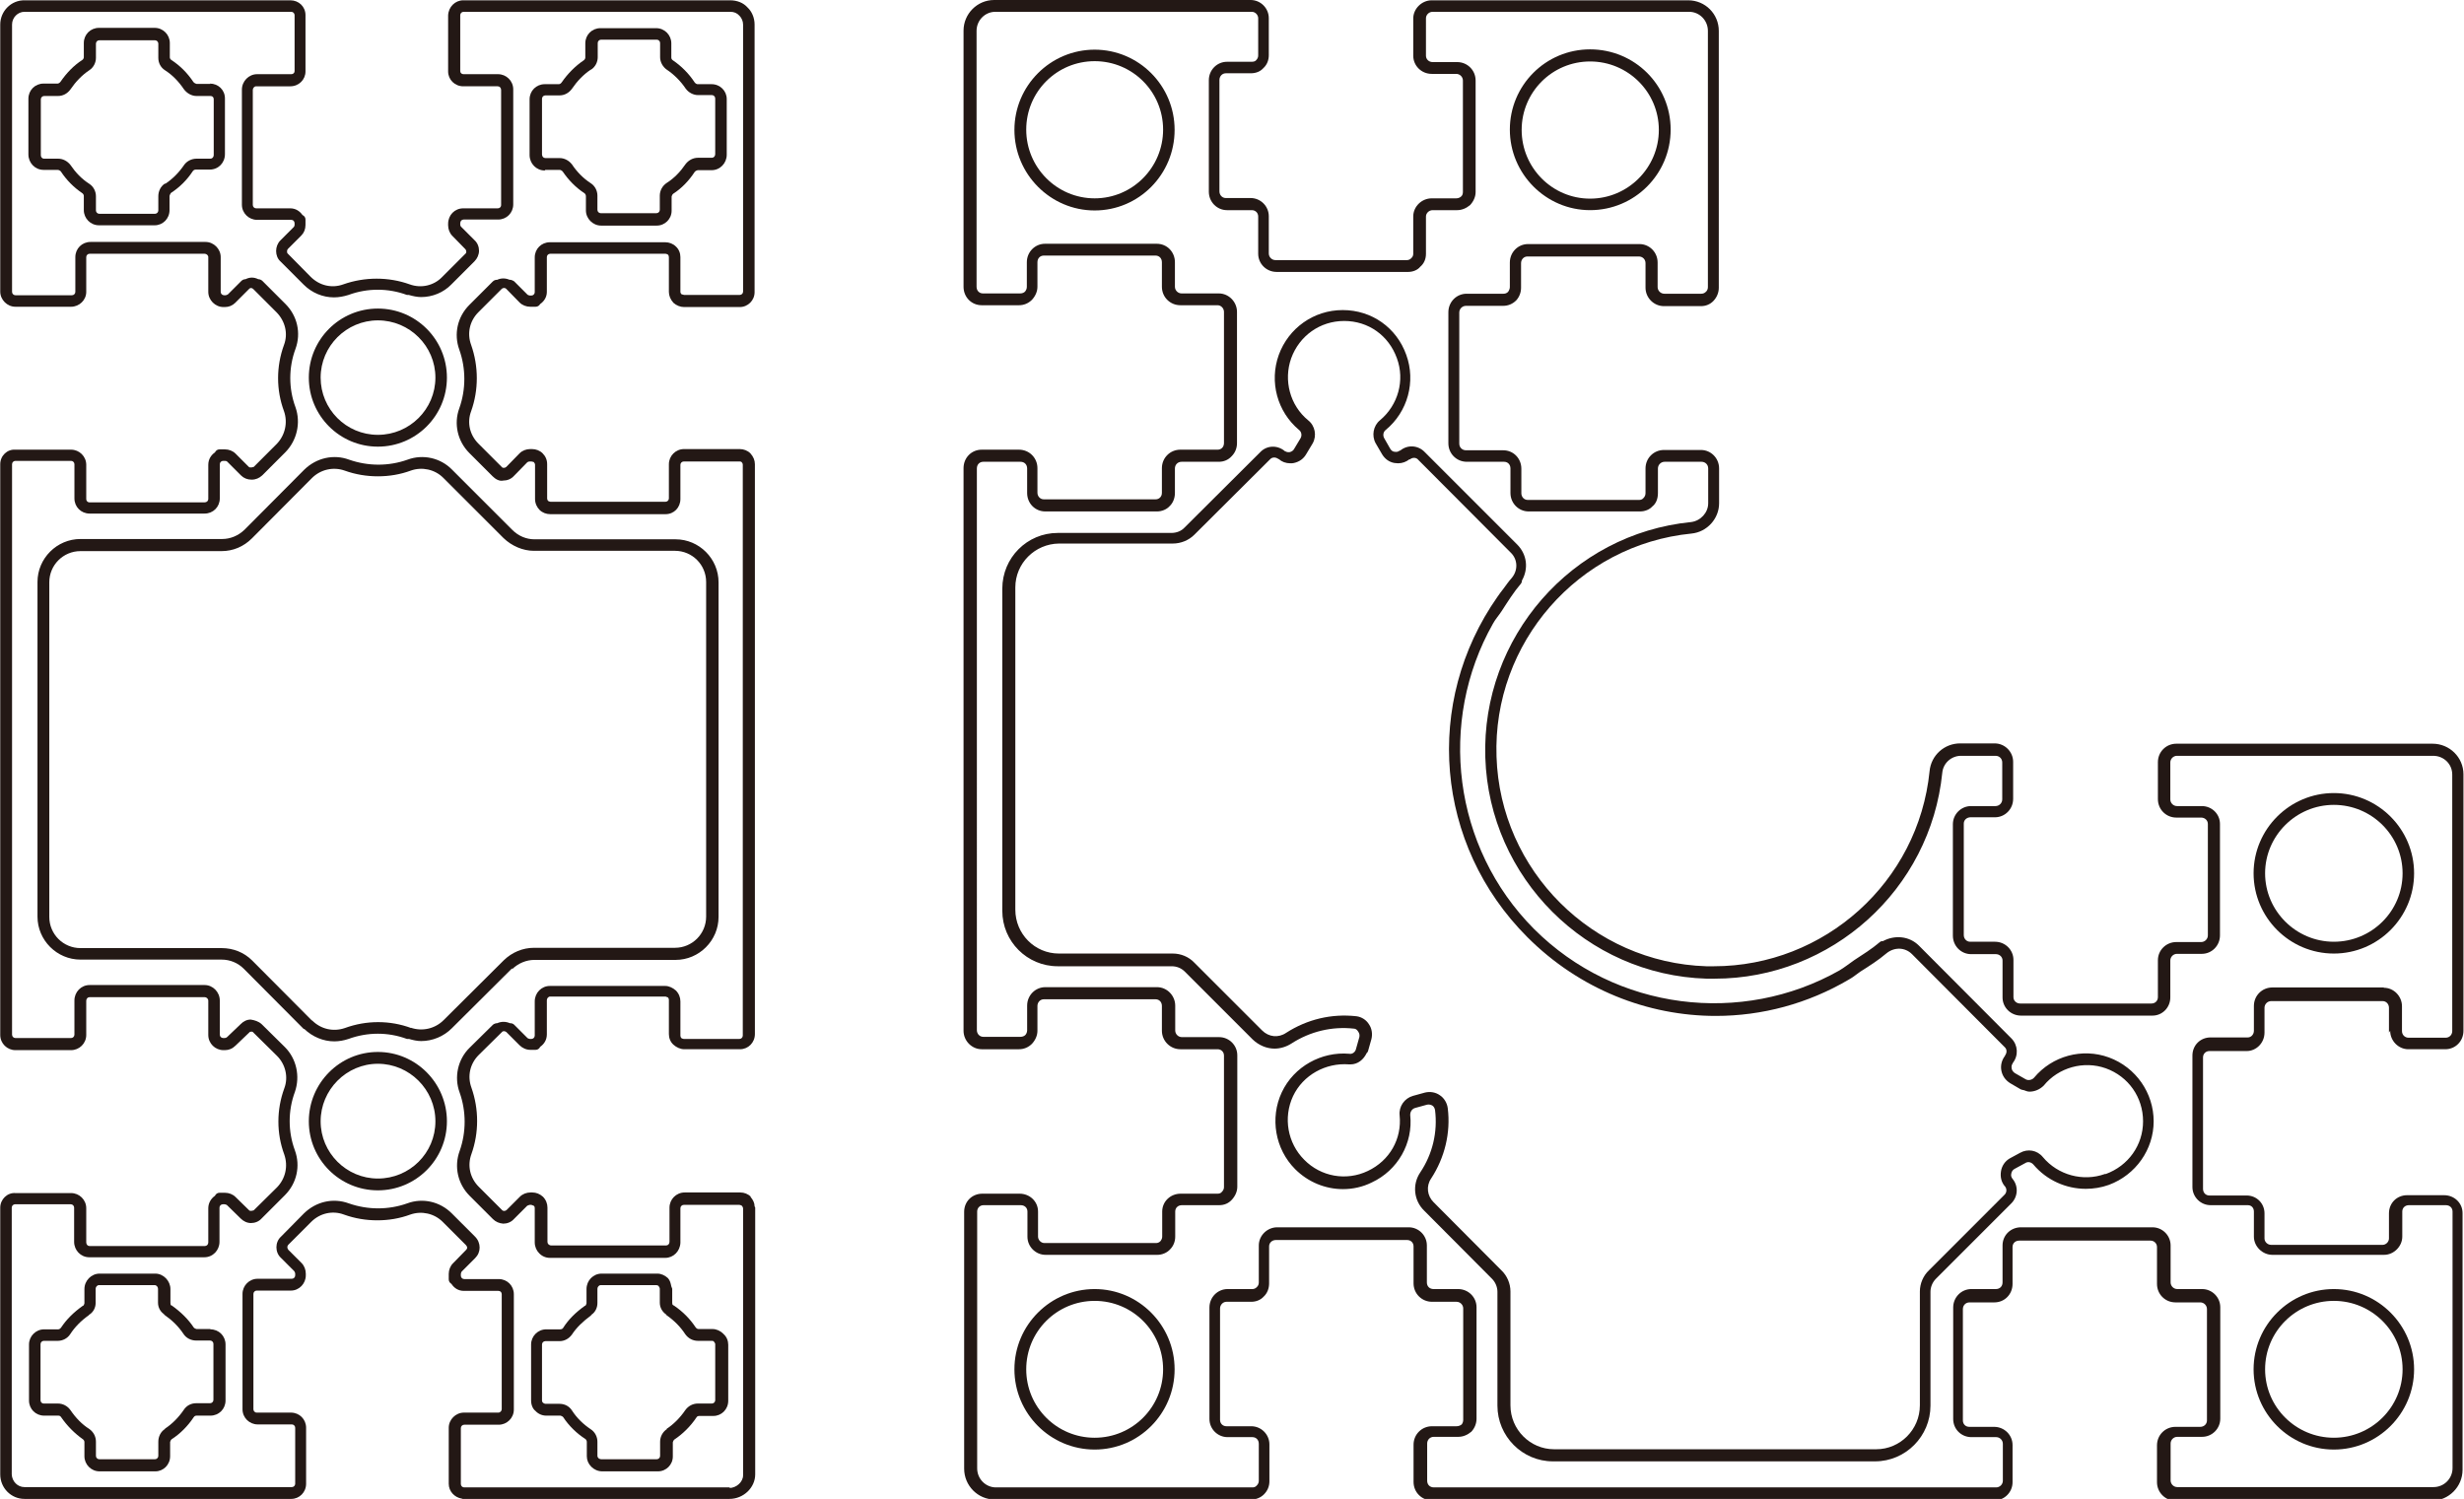 <?xml version="1.0" encoding="UTF-8"?>
<svg id="_レイヤー_2" data-name="レイヤー 2" xmlns="http://www.w3.org/2000/svg" width="28.7mm" height="17.46mm" viewBox="0 0 81.35 49.5">
  <g id="_レイヤー_1-2" data-name="レイヤー 1">
    <g>
      <path d="m12.47,14.75c1.26,0,2.28-1.02,2.28-2.28s-1.02-2.28-2.28-2.28-2.28,1.02-2.28,2.28,1.02,2.28,2.28,2.28Zm0-4.17c1.05,0,1.9.85,1.9,1.89s-.85,1.89-1.9,1.89-1.89-.85-1.89-1.89.85-1.89,1.89-1.89Z" fill="#231815"/>
      <path d="m6.94,2.77s0,0,0,0,0,0,0,0h-.46s-.07-.02-.1-.06c-.2-.3-.44-.54-.73-.73,0,0,0,0,0,0-.03-.02-.05-.05-.05-.09,0,0,0,0,0,0v-.47s0,0,0,0c0-.27-.22-.5-.5-.5h-1.84c-.28,0-.5.22-.5.5v.47s0,0,0,0,0,0,0,0c0,.03-.02.07-.05.09,0,0,0,0,0,0-.28.18-.52.43-.72.72,0,0,0,0,0,0-.03.04-.07.06-.1.06,0,0,0,0,0,0h-.46s0,0,0,0,0,0,0,0c-.28,0-.5.22-.5.5v1.84c0,.28.22.51.5.51h.46s0,0,0,0,0,0,0,0c.04,0,.08.02.11.05,0,0,0,0,0,0,.19.29.43.53.71.72,0,0,0,0,0,0,.03.02.05.06.05.09,0,0,0,0,0,0s0,0,0,0v.47s0,0,0,0,0,0,0,0c0,.27.22.5.5.5h1.84s0,0,0,0c.27,0,.49-.22.49-.5,0,0,0,0,0,0s0,0,0,0v-.47s.02-.07.05-.1c0,0,0,0,0,0,.29-.19.53-.43.72-.72,0,0,0,0,0,0,.02-.03.06-.05.1-.05,0,0,0,0,0,0h.46s0,0,0,0,0,0,0,0c.28,0,.5-.22.5-.51v-1.84s0,0,0,0c0-.28-.22-.49-.5-.49Zm-1.5,3.29s0,0,0,0c0,0,0,0,0,0-.14.09-.22.25-.22.42v.47s0,0,0,0,0,0,0,0c0,.06-.05.11-.11.11,0,0,0,0,0,0h-1.84c-.06,0-.11-.05-.11-.11,0,0,0,0,0,0s0,0,0,0v-.47s0,0,0,0,0,0,0,0c0-.16-.08-.32-.22-.41,0,0,0,0,0,0,0,0,0,0,0,0-.25-.16-.45-.37-.62-.62,0,0,0,0,0,0,0,0,0,0,0,0-.1-.13-.25-.21-.41-.21,0,0,0,0,0,0s0,0,0,0h-.46c-.07,0-.11-.05-.11-.12v-1.84c0-.06.05-.11.11-.11,0,0,0,0,0,0s0,0,0,0h.46s0,0,0,0c.16,0,.31-.08.41-.22,0,0,0,0,0,0,0,0,0,0,0,0,.17-.25.38-.47.62-.63,0,0,0,0,0,0,0,0,0,0,0,0,.14-.09.22-.25.22-.41,0,0,0,0,0,0s0,0,0,0v-.47c0-.06.05-.11.11-.11h1.84c.06,0,.11.05.11.11,0,0,0,0,0,0v.47s0,0,0,0c0,.17.08.32.22.41,0,0,0,0,0,0,.25.16.45.37.62.62,0,0,0,0,0,0,0,0,0,0,0,0,.1.14.26.23.42.23h.46s0,0,0,0,0,0,0,0c.07,0,.11.04.11.11,0,0,0,0,0,0v1.84c0,.07-.05.12-.11.12,0,0,0,0,0,0s0,0,0,0h-.46s0,0,0,0c-.16,0-.32.08-.41.21,0,0,0,0,0,0,0,0,0,0,0,0-.17.25-.38.46-.62.62Z" fill="#231815"/>
      <path d="m18,5.61h.47c.05,0,.09.04.1.05,0,0,0,0,0,0,.19.28.43.53.72.72,0,0,0,0,0,0,.03.02.05.06.05.1,0,0,0,0,0,0v.47s0,0,0,0,0,0,0,0c0,.27.23.5.5.5h1.84s0,0,0,0c.27,0,.49-.22.49-.49,0,0,0,0,0,0s0,0,0,0v-.47s.02-.07.05-.09c0,0,0,0,0,0,.28-.18.52-.43.71-.72,0,0,0,0,0,0,.03-.04.07-.05.1-.06,0,0,0,0,0,0h.46s0,0,0,0,0,0,0,0c.28,0,.5-.23.5-.51v-1.84s0,0,0,0c0-.27-.22-.49-.5-.49h-.46s0,0,0,0,0,0,0,0c-.03,0-.07-.02-.1-.06,0,0,0,0,0,0-.19-.29-.44-.54-.72-.73,0,0,0,0,0,0s0,0,0,0c-.03-.02-.05-.05-.05-.09,0,0,0,0,0,0v-.47s0,0,0,0c0-.27-.22-.5-.5-.5h-1.84s0,0,0,0,0,0,0,0c-.28,0-.5.22-.5.5v.47s0,0,0,0,0,0,0,0c0,.03-.02.07-.05.09,0,0,0,0,0,0-.28.19-.53.44-.73.73,0,0,0,0,0,0-.03.04-.06.06-.1.06,0,0,0,0,0,0h-.46s0,0,0,0,0,0,0,0c-.28,0-.5.22-.5.5v1.84c0,.28.22.51.5.51Zm1.51-3.31s0,0,0,0c0,0,0,0,0,0,.14-.09.22-.25.22-.41,0,0,0,0,0,0s0,0,0,0v-.47c0-.06.05-.11.11-.11,0,0,0,0,0,0s0,0,0,0h1.84c.06,0,.11.05.11.11,0,0,0,0,0,0v.47s0,0,0,0c0,.16.09.32.22.41,0,0,0,0,0,0,.24.16.46.38.62.62,0,0,0,0,0,0,0,0,0,0,0,0,.1.14.26.22.41.22,0,0,0,0,0,0s0,0,0,0h.46c.06,0,.11.05.11.11,0,0,0,0,0,0v1.84c0,.07-.05.12-.11.12,0,0,0,0,0,0s0,0,0,0h-.46s0,0,0,0c-.16,0-.31.08-.41.21,0,0,0,0,0,0,0,0,0,0,0,0-.17.25-.37.46-.62.62,0,0,0,0,0,0,0,0,0,0,0,0-.14.09-.23.25-.23.42v.47s0,0,0,0,0,0,0,0c0,.06-.05.11-.11.11,0,0,0,0,0,0h-1.84c-.06,0-.11-.05-.11-.11,0,0,0,0,0,0s0,0,0,0v-.47s0,0,0,0c0-.16-.08-.32-.22-.41,0,0,0,0,0,0,0,0,0,0,0,0-.25-.16-.46-.38-.62-.62,0,0,0,0,0,0,0,0,0,0,0,0-.1-.13-.25-.21-.41-.21h-.47c-.06,0-.11-.05-.11-.12v-1.84c0-.06.05-.11.11-.11,0,0,0,0,0,0s0,0,0,0h.47s0,0,0,0c.16,0,.31-.08.41-.22,0,0,0,0,0,0,0,0,0,0,0,0,.17-.25.38-.47.62-.63Z" fill="#231815"/>
      <path d="m12.47,34.74c-1.26,0-2.28,1.03-2.28,2.29s1.02,2.28,2.28,2.28,2.28-1.02,2.28-2.28-1.02-2.29-2.28-2.29Zm0,4.18c-1.04,0-1.89-.85-1.89-1.89s.85-1.9,1.89-1.9,1.9.85,1.9,1.9-.85,1.89-1.9,1.89Z" fill="#231815"/>
      <path d="m6.94,43.89s0,0,0,0,0,0,0,0h-.46s-.07-.02-.09-.05c0,0,0,0,0,0-.18-.27-.42-.51-.73-.73,0,0,0,0-.01,0,0,0,0,0,0,0-.02,0-.03-.04-.03-.08,0,0,0,0,0,0v-.46s0,0,0,0c0-.27-.23-.51-.5-.51h-1.84c-.27,0-.5.23-.5.51v.47s-.02.07-.03.07c0,0,0,0-.01.01,0,0,0,0-.01,0-.31.22-.54.45-.72.72,0,0,0,0,0,0-.03.04-.06.06-.1.06,0,0,0,0,0,0h-.46s0,0,0,0,0,0,0,0c-.28,0-.5.23-.5.5v1.85c0,.28.22.5.5.5h.46s0,0,0,0,0,0,0,0c.03,0,.07,0,.1.05,0,0,0,0,0,0,.2.29.45.54.72.73,0,0,0,0,0,0,.03.02.05.06.05.09v.47c0,.27.22.5.5.5h1.84s0,0,0,0c.27,0,.49-.22.49-.5v-.47s.02-.07.05-.09h0c.28-.18.53-.43.73-.73,0,0,0,0,0,0,0,0,0,0,0,0,.02-.03.05-.05.09-.05,0,0,0,0,0,0s0,0,0,0h.46s0,0,0,0c.28,0,.5-.22.5-.5v-1.85s0,0,0,0c0-.28-.22-.5-.5-.5Zm-1.5,3.3s0,0,0,0,0,0,0,0c-.14.09-.22.25-.22.42v.47c0,.06-.05.11-.11.11,0,0,0,0,0,0h-1.84c-.06,0-.11-.05-.11-.11v-.47c0-.17-.08-.32-.22-.42,0,0,0,0,0,0,0,0,0,0,0,0-.24-.15-.45-.37-.62-.62,0,0,0,0,0,0,0,0,0,0,0,0-.1-.14-.25-.22-.42-.22,0,0,0,0,0,0s0,0,0,0h-.46c-.07,0-.11-.05-.11-.11v-1.85c0-.06.05-.11.11-.11,0,0,0,0,0,0s0,0,0,0h.46s0,0,0,0c.16,0,.32-.08.41-.22,0,0,0,0,0,0,0,0,0,0,0,0,.15-.23.35-.44.62-.63,0,0,0-.02.02-.02.12-.08.2-.22.2-.38v-.47c0-.06.05-.12.11-.12h1.84c.06,0,.11.06.11.12,0,0,0,0,0,0v.46s0,0,0,0c0,.16.08.3.2.38,0,0,0,.02.01.02.27.19.47.39.63.63,0,0,0,0,0,0,0,0,0,0,0,0,.09.14.25.22.42.22h.46s0,0,0,0,0,0,0,0c.06,0,.11.05.11.11,0,0,0,0,0,0v1.85c0,.06-.05.11-.11.11,0,0,0,0,0,0h-.46s0,0,0,0,0,0,0,0c-.17,0-.32.08-.41.22,0,0,0,0,0,0-.17.25-.39.47-.62.62Z" fill="#231815"/>
      <path d="m24.79,39.52c-.1-.09-.22-.14-.35-.14h-1.84c-.28,0-.5.23-.5.5v1.13c0,.07-.05.12-.11.12h-3.81s-.05-.01-.08-.04c-.02-.02-.03-.05-.03-.08v-1.13s0,0,0,0c0-.13-.05-.26-.15-.36-.1-.09-.22-.14-.35-.14h-.06c-.13,0-.26.05-.35.14,0,0,0,0,0,0,0,0,0,0,0,0l-.44.44s0,0,0,0c-.02.02-.05.03-.08.03h0s-.05,0-.07-.03c0,0,0,0,0,0,0,0,0,0,0,0l-.77-.77c-.29-.29-.38-.7-.24-1.08,0,0,0,0,0,0,0,0,0,0,0,0,.25-.7.25-1.48,0-2.19,0,0,0,0,0,0,0,0,0,0,0,0-.14-.38-.05-.79.24-1.08l.77-.76s0,0,0,0,0,0,0,0c.03-.04.1-.03.14,0h0l.44.44s0,0,0,0c.09.09.22.15.35.15h.18c.07,0,.12-.04.15-.1.13-.09.22-.23.22-.41v-1.13c0-.06.05-.12.11-.12,0,0,0,0,0,0s0,0,0,0h3.81s.06.02.08.03c.02.02.03.05.03.08,0,0,0,0,0,0v1.13c0,.13.05.26.15.35.1.09.23.15.36.15h1.84s0,0,0,0c.27,0,.49-.22.49-.5V15.33s0,0,0,0c0-.13-.05-.25-.15-.36-.09-.09-.22-.14-.35-.14h-1.84c-.28,0-.5.23-.5.5v1.13c0,.06-.05.11-.11.11,0,0,0,0,0,0h-3.8s-.06-.01-.08-.03c-.02-.02-.03-.05-.03-.08v-1.13s0,0,0,0c0-.14-.05-.26-.15-.36-.09-.09-.22-.14-.35-.14h-.06c-.13,0-.26.05-.35.14,0,0,0,0,0,0h0s-.44.45-.44.45c-.02.02-.05.03-.08.03-.02,0-.05,0-.07-.03,0,0,0,0,0,0s0,0,0,0l-.77-.77s0,0,0,0c-.29-.29-.38-.7-.24-1.07,0,0,0,0,0,0,0,0,0,0,0,0,.25-.7.25-1.48,0-2.19,0,0,0,0,0,0,0,0,0,0,0,0-.14-.38-.05-.79.24-1.08,0,0,0,0,0,0l.77-.77s0,0,0,0c0,0,0,0,0,0,.03-.03.1-.05.15,0,0,0,0,0,0,0l.44.45s0,0,0,0c0,0,0,0,0,0,.09.09.22.14.35.14h.18c.07,0,.12-.04.15-.09.13-.09.22-.23.22-.4v-1.15c0-.06.05-.11.11-.11,0,0,0,0,0,0s0,0,0,0h3.81s.06.01.08.03c.02.02.03.06.03.08,0,0,0,0,0,0v1.15c0,.12.05.25.15.36.1.09.23.14.35.14h1.84s0,0,0,0c.27,0,.49-.22.49-.49V.81s0,0,0,0c0-.22-.09-.43-.23-.56-.14-.16-.35-.24-.58-.24h-8.81c-.27,0-.49.22-.5.5,0,0,0,0,0,0v1.85c0,.27.22.49.5.49h1.14c.06,0,.11.05.11.12,0,0,0,0,0,0v3.8c0,.07-.05.11-.11.11,0,0,0,0,0,0h-1.14s0,0,0,0,0,0,0,0c-.28,0-.5.22-.5.51v.05c0,.13.05.26.14.35,0,0,0,0,0,0h0s0,0,0,0c0,0,0,0,0,0l.43.44s0,0,0,0,0,0,0,0c.02.02.03.05.03.08,0,.02,0,.05-.03.07,0,0,0,0,0,0s0,0,0,0l-.77.77s0,0,0,0c0,0,0,0,0,0-.27.28-.69.38-1.07.24,0,0,0,0,0,0-.7-.25-1.48-.25-2.19,0,0,0,0,0,0,0-.38.14-.79.04-1.08-.25,0,0,0,0,0,0l-.76-.77s0,0,0,0c0,0,0,0,0,0-.01,0-.02-.04-.02-.07,0-.03.01-.06.03-.08,0,0,0,0,0,0h0s.44-.44.44-.44c0,0,0,0,0,0,.09-.09.14-.21.14-.35v-.18c0-.07-.04-.12-.1-.15-.09-.13-.23-.22-.4-.22,0,0,0,0,0,0s0,0,0,0h-1.13c-.06,0-.11-.05-.11-.11v-3.8c0-.06.05-.12.11-.12,0,0,0,0,0,0s0,0,0,0h1.13s0,0,0,0c.28,0,.5-.22.5-.49V.5s0,0,0,0c0-.28-.22-.49-.5-.49H.81s0,0,0,0C.36,0,0,.37,0,.81v8.82c0,.27.23.5.5.5h1.84s0,0,0,0c.27,0,.5-.22.5-.49v-1.15c0-.06.05-.11.11-.11h3.8c.06,0,.12.05.12.11,0,0,0,0,0,0v1.15c0,.27.23.5.5.5h.05s0,0,0,0c.13,0,.25-.05.34-.14,0,0,0,0,0,0,0,0,0,0,0,0l.45-.45s0,0,0,0c0,0,0,0,0,0,.06-.07.12-.03.15,0h0l.77.77s0,0,0,0c.28.29.38.7.24,1.07,0,0,0,0,0,0h0c-.26.71-.26,1.49,0,2.19.13.37.04.79-.24,1.08,0,0,0,0,0,0l-.76.76s-.12.04-.16,0c0,0,0,0,0,0,0,0,0,0,0,0l-.44-.44s0,0,0,0c0,0,0,0,0,0h0c-.09-.09-.22-.14-.35-.14h-.18c-.07,0-.12.04-.15.1-.13.09-.22.23-.22.41v1.13c0,.06-.05.11-.12.11,0,0,0,0,0,0h-3.8c-.07,0-.11-.05-.11-.11v-1.13s0,0,0,0c0-.28-.23-.5-.5-.5H.5s0,0,0,0,0,0,0,0C.23,14.83,0,15.05,0,15.33v18.85c0,.28.23.5.5.5h1.84s0,0,0,0c.27,0,.5-.22.5-.5v-1.13c0-.07.05-.12.11-.12h3.8c.06,0,.12.05.12.12,0,0,0,0,0,0v1.13c0,.28.23.5.5.5h.05c.13,0,.25-.05.35-.15,0,0,0,0,0,0l.45-.43s0,0,0,0c0,0,0,0,0,0,.02-.03.05-.03.07-.03.02-.01.06.01.08.04,0,0,0,0,0,0,0,0,0,0,0,0l.77.76s0,0,0,0c.28.28.38.7.24,1.07,0,0,0,0,0,0h0c-.26.71-.26,1.49,0,2.19.13.38.04.79-.24,1.08,0,0,0,0,0,0l-.77.76s-.11.04-.15,0c0,0,0,0,0,0,0,0,0,0,0,0l-.45-.44s0,0,0,0c0,0,0,0,0,0-.09-.09-.22-.14-.35-.14h-.18c-.07,0-.12.04-.15.1-.13.09-.22.24-.22.41v1.13c0,.07-.05.12-.12.12h-3.8c-.06,0-.11-.05-.11-.12v-1.13s0,0,0,0c0-.28-.23-.5-.5-.5H.5s0,0,0,0,0,0,0,0C.23,39.38,0,39.61,0,39.88v8.81s0,0,0,0c0,.45.36.81.8.81,0,0,0,0,0,0h8.81s0,0,0,0c.27,0,.49-.22.49-.5v-1.85s0,0,0,0c0-.28-.22-.5-.5-.5h-1.13c-.07,0-.11-.06-.11-.11v-3.81c0-.06.05-.11.11-.11,0,0,0,0,0,0s0,0,0,0h1.13s0,0,0,0c.27,0,.49-.23.49-.5v-.06s0,0,0,0c0-.13-.05-.26-.14-.35l-.44-.44s-.03-.05-.03-.08.01-.06.03-.08c0,0,0,0,0,0s0,0,0,0l.76-.76c.29-.29.71-.38,1.08-.24,0,0,0,0,0,0,.36.13.73.19,1.1.19s.74-.06,1.09-.19c0,0,0,0,0,0,.37-.13.79-.04,1.07.24,0,0,0,0,0,0s0,0,0,0l.77.77s.04.05.04.08c0,.01,0,.04-.04.08h0l-.43.44s0,0,0,0c-.09.09-.14.22-.14.35v.18c0,.07.04.12.09.15.09.14.23.23.41.23h1.14c.07,0,.11.05.11.11,0,0,0,0,0,0v3.8c0,.05-.05.11-.11.11,0,0,0,0,0,0h-1.14s0,0,0,0,0,0,0,0c-.27,0-.5.23-.5.5v1.85c0,.25.19.45.43.49.01,0,.02.01.03.01h8.81s0,0,0,0c.46,0,.85-.37.85-.81v-8.81s-.01-.03-.02-.04c0-.11-.05-.22-.14-.32Zm-.69,9.6h-8.78c-.06,0-.11-.05-.11-.11v-1.85c0-.06.05-.11.11-.11,0,0,0,0,0,0s0,0,0,0h1.14s0,0,0,0c.27,0,.5-.22.5-.5v-3.81s0,0,0,0c0-.28-.22-.5-.5-.5h-1.14c-.06,0-.11-.05-.11-.11v-.06s.01-.06.03-.08c0,0,0,0,0,0s0,0,0,0l.44-.44s0,0,0,0c0,0,0,0,0,0,.1-.1.15-.22.15-.35,0-.13-.05-.26-.15-.36,0,0,0,0,0,0,0,0,0,0,0,0l-.77-.77s0,0,0,0c-.39-.39-.96-.52-1.47-.33,0,0,0,0,0,0-.62.22-1.3.22-1.93,0,0,0,0,0,0,0-.52-.19-1.08-.06-1.48.33,0,0,0,0,0,0s0,0,0,0l-.76.77s0,0,0,0c-.1.09-.15.22-.15.35s.05.26.15.35c0,0,0,0,0,0l.44.44s.03.05.03.08c0,0,0,0,0,0v.06c0,.06-.05.11-.11.11,0,0,0,0,0,0h-1.13s0,0,0,0,0,0,0,0c-.28,0-.5.23-.5.5v3.81c0,.28.23.5.5.5h1.13c.06,0,.11.05.11.11,0,0,0,0,0,0v1.85c0,.06-.05.11-.11.11,0,0,0,0,0,0H.8c-.23,0-.41-.19-.42-.42,0,0,0,0,0,0v-8.81c0-.06.05-.11.11-.11,0,0,0,0,0,0s0,0,0,0h1.84c.06,0,.11.05.11.11,0,0,0,0,0,0v1.13c0,.28.22.51.5.51,0,0,0,0,0,0h3.8c.28,0,.5-.23.5-.51v-1.13c0-.06.05-.11.11-.11h.06s.06.01.08.03l.45.44s0,0,0,0c.09.09.21.15.34.15s.26-.05.35-.15c0,0,0,0,0,0s0,0,0,0l.77-.77s0,0,0,0c.39-.39.52-.96.33-1.48-.23-.62-.23-1.31,0-1.93,0,0,0,0,0,0h0c.18-.52.05-1.1-.33-1.48,0,0,0,0,0,0l-.77-.76s0,0,0,0c-.1-.09-.23-.13-.36-.15-.13,0-.24.06-.33.15,0,0,0,0,0,0l-.45.43s0,0,0,0c0,0,0,0,0,0-.02.02-.05.03-.08.03h-.05c-.06,0-.11-.05-.11-.11v-1.13s0,0,0,0c0-.28-.23-.51-.5-.51h-3.8c-.28,0-.5.23-.5.51v1.13c0,.06-.05.11-.11.11,0,0,0,0,0,0H.5c-.06,0-.11-.05-.11-.11V15.33c0-.06.05-.11.11-.11,0,0,0,0,0,0s0,0,0,0h1.84c.06,0,.11.05.11.11,0,0,0,0,0,0v1.13c0,.28.22.5.5.5,0,0,0,0,0,0h3.8s0,0,0,0c.28,0,.5-.22.5-.5v-1.13c0-.06.05-.11.11-.11h.06s.06,0,.08.03c0,0,0,0,0,0,0,0,0,0,0,0l.45.45s0,0,0,0c.09.09.21.14.35.14s.25-.05.35-.14c0,0,0,0,0,0,0,0,0,0,0,0l.77-.77s0,0,0,0c.38-.39.51-.97.33-1.48-.23-.62-.23-1.31,0-1.93,0,0,0,0,0,0h0c.19-.52.06-1.09-.33-1.48h0s0,0,0,0l-.77-.77s0,0,0,0c0,0,0,0,0,0,0,0,0,0,0,0-.04-.03-.08-.05-.13-.05-.14-.07-.28-.07-.42,0-.05,0-.1.02-.14.06l-.44.44s-.05.03-.08.03c0,0,0,0,0,0h-.05c-.06,0-.11-.05-.11-.11v-1.15s0,0,0,0c0-.27-.23-.5-.5-.5h-3.8c-.28,0-.5.22-.5.5v1.15c0,.06-.05.11-.11.11,0,0,0,0,0,0H.5c-.06,0-.11-.05-.11-.11V.81c0-.23.19-.42.41-.42,0,0,0,0,0,0h8.81c.06,0,.11.05.11.11,0,0,0,0,0,0v1.85c0,.06-.05.1-.11.1,0,0,0,0,0,0h-1.13s0,0,0,0,0,0,0,0c-.27,0-.5.23-.5.51,0,0,0,0,0,0v3.8c0,.28.23.5.5.5h1.13s0,0,0,0,0,0,0,0c.07,0,.11.05.11.12,0,0,0,0,0,0v.05s-.01.06-.03.07c0,0,0,0,0,0,0,0,0,0,0,0l-.44.44s0,0,0,0c-.09.09-.14.22-.14.35s.05.26.14.34c0,0,0,0,0,0l.77.77s0,0,0,0c.27.27.63.42,1,.42.16,0,.32-.03.48-.08h0s0,0,0,0c.62-.23,1.31-.23,1.93,0,0,0,0,0,0,0,.02,0,.04,0,.05,0,0,0,0,0,.01,0,0,0,0,0,0,0,.14.04.28.07.41.07.37,0,.74-.15,1-.42,0,0,0,0,0,0h0s0,0,0,0c0,0,0,0,0,0l.76-.76h0s0,0,0,0c.09-.09.15-.22.15-.35,0-.13-.05-.26-.15-.35,0,0,0,0,0,0l-.44-.44s0,0,0,0c0,0,0,0,0,0-.02-.02-.03-.04-.03-.07v-.05c0-.07.05-.12.11-.12,0,0,0,0,0,0s0,0,0,0h1.14s0,0,0,0c.28,0,.5-.22.5-.5v-3.8s0,0,0,0c0-.28-.23-.5-.5-.5h-1.14c-.06,0-.11-.04-.11-.1V.5c0-.06.05-.11.11-.11h8.81c.12,0,.22.04.3.13.07.07.12.18.12.29,0,0,0,0,0,0v8.82c0,.06-.05.11-.11.11,0,0,0,0,0,0h-1.84s-.06-.02-.08-.02c-.02-.02-.04-.05-.04-.08v-1.15s0,0,0,0c0-.13-.05-.26-.15-.35-.09-.09-.22-.14-.35-.14,0,0,0,0,0,0h-3.81s0,0,0,0,0,0,0,0c-.28,0-.5.22-.5.5v1.15c0,.06-.05.11-.11.11,0,0,0,0,0,0h-.05s-.06-.01-.08-.03l-.44-.44s-.09-.06-.15-.05c-.14-.06-.28-.06-.41,0-.05,0-.1.01-.15.06l-.77.77s0,0,0,0c-.39.39-.52.96-.33,1.48,0,0,0,0,0,0,.22.62.22,1.31,0,1.93,0,0,0,0,0,0-.19.51-.06,1.09.33,1.48l.77.77s0,0,0,0c.09.09.22.17.35.14.13,0,.26-.05.35-.15,0,0,0,0,0,0s0,0,0,0l.44-.45s0,0,0,0,0,0,0,0c.02-.02.05-.03.08-.03h.06s.06.01.08.02c.02.03.04.05.04.09,0,0,0,0,0,0v1.13c0,.14.06.27.15.36.09.09.22.14.35.14h3.81s0,0,0,0c.28,0,.49-.22.49-.5v-1.13c0-.06.05-.11.11-.11h1.84s.06,0,.07.02c.03.03.04.06.04.09,0,0,0,0,0,0v18.85c0,.06-.05.11-.11.11,0,0,0,0,0,0h-1.84s-.06-.01-.08-.03c-.02-.02-.03-.05-.03-.08v-1.13s0,0,0,0c0-.13-.05-.26-.15-.36-.1-.09-.23-.15-.35-.15,0,0,0,0,0,0h-3.81s0,0,0,0,0,0,0,0c-.28,0-.5.23-.5.51v1.13c0,.06-.05.11-.11.11,0,0,0,0,0,0h-.05s-.06-.01-.08-.03c0,0,0,0,0,0,0,0,0,0,0,0l-.44-.44s0,0,0,0c0,0,0,0,0,0-.04-.04-.09-.05-.14-.05-.14-.06-.28-.06-.42,0-.05,0-.1.02-.14.05l-.77.76c-.39.38-.52.97-.33,1.48,0,0,0,0,0,0,.22.62.22,1.31,0,1.93,0,0,0,0,0,0-.19.52-.06,1.09.33,1.48,0,0,0,0,0,0l.77.77s0,0,0,0c.09.09.21.14.34.15h0c.13,0,.26-.05.35-.15,0,0,0,0,0,0l.44-.44s.06-.03.08-.03h.06s.06.02.08.03c.03.03.03.06.03.08,0,0,0,0,0,0v1.13c0,.14.06.27.14.35.09.1.22.16.36.16h3.81s0,0,0,0c.27,0,.49-.22.5-.5,0,0,0,0,0,0v-1.14c0-.06.05-.11.11-.11h1.84s.06.01.08.03c.02.02.04.06.04.09,0,0,0,.01,0,.02v8.79c0,.22-.22.42-.46.42Z" fill="#231815"/>
      <path d="m23.87,44.04c-.09-.09-.22-.15-.35-.15h-.46s0,0,0,0,0,0,0,0c-.04,0-.07-.02-.1-.06,0,0,0,0,0,0-.18-.27-.41-.51-.72-.72,0,0,0,0-.01,0,0,0,0,0-.01-.01-.02,0-.03-.04-.03-.07,0,0,0,0,0,0v-.47s-.02-.06-.03-.08c-.02-.1-.04-.19-.11-.27-.1-.09-.22-.15-.35-.15h-1.84s0,0,0,0,0,0,0,0c-.28,0-.5.23-.5.51v.47s-.02.07-.03.07c0,0,0,0-.01.01,0,0,0,0-.01,0-.31.22-.55.46-.72.73,0,0,0,0,0,0-.01.02-.04.05-.1.05,0,0,0,0,0,0h-.46s0,0,0,0,0,0,0,0c-.28,0-.5.23-.5.5v1.85c0,.15.06.28.14.34.09.1.22.16.36.16h.47s.07.02.09.05c0,0,0,0,0,0,0,0,0,0,0,0,.19.29.45.54.73.72,0,0,0,0,0,0,.03.02.05.06.05.1,0,0,0,0,0,0v.47c0,.13.05.25.15.35.09.09.22.15.36.15h1.84s0,0,0,0c.27,0,.49-.22.49-.49v-.47s.02-.07.05-.09c0,0,0,0,0,0,0,0,0,0,0,0,.27-.18.53-.43.73-.73.02-.04.06-.05.1-.05,0,0,0,0,0,0s0,0,0,0h.46s0,0,0,0c.27,0,.49-.22.49-.5v-1.85s0,0,0,0c0-.13-.05-.26-.15-.35Zm-1.85,3.15s0,0,0,0c0,0,0,0,0,0,0,0,0,0,0,0s0,0,0,0c-.14.09-.23.25-.23.42v.47c0,.06-.05.11-.11.11,0,0,0,0,0,0h-1.84s-.06-.01-.08-.03c-.02-.02-.04-.05-.04-.08v-.47s0,0,0,0c0-.16-.08-.32-.22-.41,0,0,0,0,0,0,0,0,0,0,0,0-.24-.16-.46-.37-.62-.62,0,0,0,0,0,0-.09-.14-.24-.22-.41-.22h-.47s-.06-.01-.09-.05c-.01-.01-.02-.03-.02-.06v-1.85c0-.06.05-.11.11-.11,0,0,0,0,0,0s0,0,0,0h.47s0,0,0,0c.16,0,.31-.08.41-.22,0,0,0,0,0,0,0,0,0,0,0,0,.15-.23.36-.43.63-.63,0,0,0-.01.01-.02.12-.08.2-.22.2-.39v-.47c0-.06.05-.12.11-.12,0,0,0,0,0,0s0,0,0,0h1.84s.06.01.07.03c.02.03.04.06.04.09,0,0,0,0,0,0v.46s0,0,0,0c0,.16.08.3.21.39,0,0,0,.01.01.02.27.19.47.4.62.63,0,0,0,0,0,0,0,0,0,0,0,0,.1.14.25.22.42.22,0,0,0,0,0,0s0,0,0,0h.46s.06,0,.07.03c.02.03.04.05.04.08,0,0,0,0,0,0v1.85c0,.06-.05.11-.11.11,0,0,0,0,0,0h-.46s0,0,0,0,0,0,0,0c-.17,0-.32.08-.42.22-.17.25-.39.47-.62.62Z" fill="#231815"/>
      <path d="m16.91,32c.2-.19.46-.3.73-.3,0,0,0,0,0,0h4.66s0,0,0,0c.78,0,1.42-.64,1.42-1.42,0,0,0,0,0,0s0,0,0,0v-11.05s0,0,0,0c0-.78-.64-1.42-1.42-1.42h-4.66c-.27,0-.53-.11-.73-.31h0l-1.99-1.99s0,0,0,0c-.38-.39-.96-.52-1.47-.33,0,0,0,0,0,0-.62.22-1.3.22-1.93,0,0,0,0,0,0,0-.51-.19-1.08-.06-1.48.33,0,0,0,0,0,0s0,0,0,0l-1.98,1.99s0,0,0,0c-.2.19-.46.3-.73.3,0,0,0,0,0,0H2.65c-.78,0-1.42.64-1.42,1.42v11.05s0,0,0,0,0,0,0,0c0,.78.64,1.42,1.42,1.42,0,0,0,0,0,0h4.66c.28,0,.54.11.73.3l1.98,1.99s.02,0,.02,0c.27.26.63.41.99.41.16,0,.32-.03.47-.08,0,0,0,0,0,0,0,0,0,0,0,0,.63-.23,1.31-.23,1.93,0,0,0,0,0,0,0s0,0,0,0c.01,0,.03,0,.04,0,0,0,.02,0,.03,0,0,0,0,0,0,0,.13.04.27.07.4.07.37,0,.74-.15,1.01-.42,0,0,0,0,0,0l1.99-1.98h0Zm-3.34,1.95s0,0,0,0c-.7-.26-1.48-.26-2.19,0,0,0,0,0,0,0-.38.13-.79.04-1.08-.25,0,0,0,0-.01,0l-1.97-1.98h0s0,0,0,0c-.27-.27-.63-.41-1.01-.41H2.65c-.57,0-1.03-.46-1.03-1.03,0,0,0,0,0,0s0,0,0,0v-11.05c0-.57.46-1.03,1.03-1.03h4.66s0,0,0,0c.38,0,.73-.15,1-.42,0,0,0,0,0,0h0s1.98-1.99,1.98-1.99c0,0,0,0,0,0,.29-.29.71-.38,1.08-.25,0,0,0,0,0,0,.36.13.73.19,1.1.19s.74-.06,1.09-.19c0,0,0,0,0,0,.37-.13.79-.04,1.07.24,0,0,0,0,0,0s0,0,0,0l1.99,1.99s0,0,0,0,0,0,0,0c.27.26.64.42,1,.42h4.66c.57,0,1.03.46,1.03,1.03,0,0,0,0,0,0v11.05s0,0,0,0,0,0,0,0c0,.57-.46,1.03-1.03,1.03,0,0,0,0,0,0h-4.65s0,0,0,0c-.38,0-.73.15-1,.41,0,0,0,0,0,0s0,0,0,0l-1.99,1.98s0,0,0,0,0,0,0,0c-.28.28-.7.38-1.08.25Z" fill="#231815"/>
      <path d="m77.06,47.87c1.46,0,2.65-1.19,2.65-2.65s-1.19-2.65-2.65-2.65-2.65,1.19-2.65,2.65,1.19,2.65,2.65,2.65Zm0-4.91c1.25,0,2.27,1.01,2.27,2.26s-1.02,2.26-2.27,2.26-2.27-1.01-2.27-2.26,1.02-2.26,2.27-2.26Z" fill="#231815"/>
      <path d="m78.92,34.04c0,.33.27.61.6.61h1.22s0,0,0,0c.34,0,.6-.27.6-.61v-8.47s0,0,0,0c0-.56-.46-1.01-1.02-1.01h-8.46s0,0,0,0,0,0,0,0c-.34,0-.61.27-.61.61v1.22s0,0,0,0,0,0,0,0c0,.34.27.61.61.61h.82s0,0,0,0,0,0,0,0c.12,0,.22.09.22.21,0,0,0,0,0,0v3.68c0,.12-.1.22-.22.22,0,0,0,0,0,0h-.82s0,0,0,0,0,0,0,0c-.34,0-.61.27-.61.6v1.22s0,0,0,0,0,0,0,0c0,.12-.09.21-.21.21,0,0,0,0,0,0h-4.34c-.12,0-.22-.09-.22-.21,0,0,0,0,0,0v-1.23s0,0,0,0c0-.33-.27-.6-.61-.6h-.82c-.12,0-.21-.1-.21-.22,0,0,0,0,0,0v-3.68c0-.12.09-.2.21-.21,0,0,0,0,0,0h.82s0,0,0,0c.33,0,.6-.27.6-.61v-1.22s0,0,0,0c0-.33-.27-.61-.61-.61h-1.14c-.52,0-.96.39-1.01.92-.37,3.66-3.47,6.44-7.13,6.44-.08,0-.16,0-.24,0-3.76-.12-6.81-3.16-6.93-6.92-.13-3.76,2.7-7,6.44-7.37,0,0,0,0,0,0,.51-.05.91-.49.91-1v-1.15s0,0,0,0,0,0,0,0c0-.34-.27-.61-.6-.61h-1.22c-.34,0-.61.27-.61.61v.81c0,.07-.02.12-.07.17-.04.05-.1.06-.14.06,0,0,0,0,0,0h-3.68c-.12,0-.21-.1-.21-.22,0,0,0,0,0,0v-.81s0,0,0,0c0-.34-.26-.61-.6-.61,0,0,0,0,0,0s0,0,0,0h-1.23c-.12,0-.22-.09-.22-.22v-4.33c0-.12.1-.22.22-.22,0,0,0,0,0,0s0,0,0,0h1.23s0,0,0,0c.16,0,.31-.06.43-.18.11-.12.16-.27.16-.42v-.81c0-.12.09-.22.21-.22h3.68c.12,0,.22.09.22.22,0,0,0,0,0,0v.81c0,.33.27.61.61.61,0,0,0,0,0,0h1.22s0,0,0,0c.16,0,.31-.06.42-.18.11-.12.17-.27.17-.43,0,0,0,0,0,0s0,0,0,0V1.02s0,0,0,0c0-.56-.45-1.01-1.01-1.01h-8.47s0,0,0,0,0,0,0,0c-.33,0-.61.28-.61.6v1.23s0,0,0,0c0,.33.27.6.61.6h.81c.12,0,.22.1.22.22,0,0,0,0,0,0v3.68c0,.06-.02.12-.06.15-.03.03-.09.06-.16.06,0,0,0,0,0,0h-.81s0,0,0,0c-.33,0-.61.27-.61.6v1.23c0,.06-.02.11-.08.16-.04.04-.1.05-.13.05,0,0,0,0,0,0h-4.34c-.12,0-.22-.1-.22-.22v-1.23c0-.33-.27-.6-.6-.6h-.82c-.12,0-.21-.1-.21-.22v-3.68c0-.12.09-.22.21-.22h.82s0,0,0,0,0,0,0,0c.18,0,.32-.06.42-.17.12-.11.18-.26.18-.43V.6s0,0,0,0,0,0,0,0c0-.33-.27-.6-.6-.6h-8.47s0,0,0,0c-.56,0-1.01.46-1.01,1.01v8.46s0,0,0,0,0,0,0,0c0,.34.26.61.6.61h1.23s0,0,0,0c.16,0,.31-.06.43-.18.11-.12.18-.27.18-.43v-.81c0-.13.09-.22.21-.22h3.69c.12,0,.21.09.21.22,0,0,0,0,0,0v.81c0,.34.27.61.61.61h1.23s0,0,0,0,0,0,0,0c.11,0,.21.1.21.22,0,0,0,0,0,0s0,0,0,0v4.33c0,.06-.02.12-.06.16-.04.04-.09.06-.15.06h-1.23s0,0,0,0,0,0,0,0c-.34,0-.61.27-.61.61v.81c0,.07-.02.12-.06.16-.04.04-.09.06-.15.06,0,0,0,0,0,0h-3.69c-.12,0-.21-.1-.21-.22v-.81s0,0,0,0c0-.34-.27-.61-.61-.61h-1.23c-.34,0-.6.27-.6.61v18.58c0,.33.27.61.6.61h1.23s0,0,0,0c.16,0,.31-.06.43-.18.11-.12.18-.27.18-.43v-.82c0-.12.09-.22.21-.22h3.69c.12,0,.21.09.21.22,0,0,0,0,0,0v.82c0,.33.27.61.61.61h1.23c.12,0,.21.09.21.21v4.34c0,.06-.02.11-.07.16-.03.04-.08.06-.14.06,0,0,0,0,0,0h-1.22s0,0,0,0,0,0,0,0c-.34,0-.61.26-.61.59,0,0,0,0,0,0v.83c0,.05-.02.1-.06.15-.04.04-.09.06-.14.06,0,0,0,0,0,0h-3.69c-.12,0-.21-.11-.21-.21v-.83s0,0,0,0c0-.33-.27-.59-.61-.59,0,0,0,0,0,0s0,0,0,0h-1.23c-.34,0-.6.26-.6.6v8.48c0,.56.45,1.02,1.01,1.02,0,0,0,0,0,0h8.47s0,0,0,0c.16,0,.31-.06.42-.17.12-.12.18-.27.18-.43,0,0,0,0,0,0s0,0,0,0v-1.22s0,0,0,0,0,0,0,0c0-.33-.27-.6-.6-.6,0,0,0,0,0,0s0,0,0,0h-.82c-.12,0-.21-.09-.21-.21v-3.68c0-.12.1-.22.21-.22h.82s0,0,0,0c.16,0,.31-.06.41-.17.12-.11.18-.27.18-.44,0,0,0,0,0,0s0,0,0,0v-1.22c0-.12.1-.21.22-.21,0,0,0,0,0,0h4.34c.12,0,.21.09.21.21v1.22c0,.34.27.61.61.61h.81c.12,0,.22.1.22.22,0,0,0,0,0,0v3.68c0,.06-.02.11-.05.15-.05.04-.11.06-.17.06,0,0,0,0,0,0h-.81s0,0,0,0,0,0,0,0c-.34,0-.61.27-.61.61v1.23c0,.34.27.61.61.61,0,0,0,0,0,0h18.57s0,0,0,0c.33,0,.6-.27.6-.6v-1.23s0,0,0,0c0-.33-.27-.6-.61-.6h-.82c-.12,0-.21-.09-.21-.21,0,0,0,0,0,0v-3.68c0-.12.09-.22.22-.22h.82s0,0,0,0c.34,0,.6-.27.6-.61v-1.22c0-.12.09-.21.22-.21,0,0,0,0,0,0h4.34c.11,0,.21.09.21.21v1.22s0,0,0,0,0,0,0,0c0,.34.27.61.61.61h.82s0,0,0,0,0,0,0,0c.12,0,.22.1.22.22,0,0,0,0,0,0v3.68c0,.12-.1.21-.22.21,0,0,0,0,0,0h-.82s0,0,0,0,0,0,0,0c-.34,0-.61.27-.61.61v1.22s0,0,0,0,0,0,0,0c0,.33.27.61.61.61h8.46s0,0,0,0,0,0,0,0c.56,0,1.02-.46,1.02-1.02v-8.48s0,0,0,0c0-.33-.27-.59-.61-.59h-1.22c-.34,0-.6.26-.6.6v.83c0,.11-.1.21-.21.21,0,0,0,0,0,0h-3.68c-.12,0-.22-.1-.22-.21v-.83c0-.33-.26-.59-.59-.59h-1.23s0,0,0,0,0,0,0,0c-.12,0-.21-.09-.21-.22v-4.34c0-.12.09-.21.21-.21h1.23s0,0,0,0c.32,0,.59-.27.59-.61v-.82c0-.12.1-.22.22-.22,0,0,0,0,0,0s0,0,0,0h3.68c.12,0,.21.1.21.22,0,0,0,0,0,0s0,0,0,0v.82Zm-.21-1.43h-3.68s0,0,0,0,0,0,0,0c-.34,0-.61.27-.61.61v.82c0,.12-.09.22-.2.22,0,0,0,0,0,0h-1.23c-.34,0-.6.26-.6.6,0,0,0,0,0,0v4.34c0,.33.27.6.6.6,0,0,0,0,0,0s0,0,0,0h1.23c.12,0,.2.09.2.21v.83c0,.32.28.6.61.6,0,0,0,0,0,0h3.69s0,0,0,0c.32,0,.6-.28.6-.6v-.83c0-.12.09-.21.22-.21h1.22c.13,0,.22.09.22.21,0,0,0,0,0,0v8.47c0,.35-.28.63-.63.63,0,0,0,0,0,0s0,0,0,0h-8.46c-.12,0-.22-.1-.22-.22,0,0,0,0,0,0s0,0,0,0v-1.22c0-.12.1-.22.22-.22,0,0,0,0,0,0s0,0,0,0h.82s0,0,0,0c.33,0,.6-.27.6-.6v-3.68s0,0,0,0c0-.33-.27-.6-.6-.6,0,0,0,0,0,0s0,0,0,0h-.82c-.12,0-.22-.1-.22-.22,0,0,0,0,0,0s0,0,0,0v-1.22c0-.33-.27-.6-.6-.6h-4.34s0,0,0,0c-.34,0-.61.26-.61.6v1.22c0,.13-.09.22-.22.22,0,0,0,0,0,0h-.81s0,0,0,0c-.33,0-.6.27-.6.61v3.68s0,0,0,0c0,.34.27.6.6.6h.82c.12,0,.22.1.22.22,0,0,0,0,0,0v1.22c0,.12-.1.22-.22.22,0,0,0,0,0,0h-18.57c-.13,0-.22-.09-.22-.22v-1.23c0-.12.09-.22.22-.22,0,0,0,0,0,0s0,0,0,0h.81s0,0,0,0c.15,0,.3-.06.43-.17.11-.12.17-.27.17-.43v-3.68s0,0,0,0c0-.33-.27-.6-.61-.6h-.81c-.13,0-.22-.09-.22-.22v-1.22c0-.33-.27-.6-.6-.6h-4.34s0,0,0,0c-.33,0-.61.27-.61.6v1.22s0,0,0,0,0,0,0,0c0,.04-.01.11-.07.16-.04.04-.09.06-.14.06,0,0,0,0,0,0h-.82c-.33,0-.6.27-.6.61v3.68c0,.33.27.6.6.6h.82s0,0,0,0,0,0,0,0c.12,0,.21.09.21.22,0,0,0,0,0,0s0,0,0,0v1.22s0,0,0,0,0,0,0,0c0,.06-.02.11-.07.16-.04.05-.1.06-.14.06,0,0,0,0,0,0h-8.47c-.34,0-.62-.28-.62-.63v-8.48c0-.12.09-.21.21-.21h1.23s0,0,0,0,0,0,0,0c.13,0,.22.09.22.21,0,0,0,0,0,0v.83c0,.33.27.6.6.6h3.69s0,0,0,0c.16,0,.32-.07.42-.18.11-.11.17-.26.17-.42v-.83c0-.12.09-.21.22-.21,0,0,0,0,0,0s0,0,0,0h1.23s0,0,0,0c.17,0,.31-.06.42-.18.11-.12.18-.27.18-.43v-4.34c0-.33-.27-.6-.6-.6h-1.23c-.12,0-.22-.1-.22-.22v-.82s0,0,0,0c0-.33-.27-.61-.6-.61h-3.69s0,0,0,0c-.33,0-.6.27-.6.61v.82c0,.07-.04.13-.06.15-.04.04-.1.06-.16.06,0,0,0,0,0,0h-1.23c-.12,0-.21-.1-.21-.22V15.47c0-.13.09-.22.21-.22h1.23c.13,0,.22.09.22.22,0,0,0,0,0,0v.81c0,.34.26.61.6.61,0,0,0,0,0,0h3.69s0,0,0,0c.16,0,.32-.07.41-.17.11-.1.18-.26.18-.44v-.81c0-.12.09-.22.22-.22,0,0,0,0,0,0s0,0,0,0h1.23c.16,0,.31-.06.42-.18.12-.12.18-.27.18-.44v-4.33s0,0,0,0,0,0,0,0c0-.33-.27-.61-.6-.61,0,0,0,0,0,0s0,0,0,0h-1.23c-.12,0-.22-.1-.22-.22v-.81s0,0,0,0c0-.34-.26-.61-.6-.61h-3.69c-.33,0-.6.27-.6.61v.81c0,.06-.02.11-.06.16-.04.04-.1.06-.16.06,0,0,0,0,0,0h-1.23c-.12,0-.21-.09-.21-.22,0,0,0,0,0,0s0,0,0,0V1.02c0-.35.28-.63.62-.63h8.47c.12,0,.21.11.21.21,0,0,0,0,0,0s0,0,0,0v1.23c0,.06-.02.11-.07.16-.01.01-.04.05-.14.05,0,0,0,0,0,0s0,0,0,0h-.82c-.33,0-.6.27-.6.61v3.68c0,.34.27.61.6.61h.82c.12,0,.21.09.21.21v1.23c0,.33.27.6.61.6h4.34s0,0,0,0c.17,0,.32-.07.4-.17.13-.11.19-.26.19-.43v-1.23c0-.11.1-.21.22-.21,0,0,0,0,0,0h.81s0,0,0,0c.15,0,.3-.06.43-.17.11-.12.18-.27.18-.43v-3.68s0,0,0,0c0-.34-.27-.61-.61-.61h-.81c-.12,0-.22-.09-.22-.21V.6c0-.1.09-.21.22-.21,0,0,0,0,0,0s0,0,0,0h8.47c.34,0,.62.28.62.63,0,0,0,0,0,0v8.46s0,0,0,0,0,0,0,0c0,.06-.02.12-.07.16-.04.04-.09.06-.15.06,0,0,0,0,0,0h-1.22c-.12,0-.22-.1-.22-.22v-.81s0,0,0,0c0-.34-.27-.61-.6-.61h-3.68c-.33,0-.6.27-.6.61v.81c0,.06-.03.12-.06.16-.04.04-.09.06-.15.06,0,0,0,0,0,0h-1.22s0,0,0,0,0,0,0,0c-.33,0-.6.27-.6.61v4.33c0,.34.27.61.61.61h1.23s0,0,0,0,0,0,0,0c.12,0,.21.09.21.22,0,0,0,0,0,0v.81s0,0,0,0c0,.34.27.61.6.61h3.68s0,0,0,0c.17,0,.32-.07.4-.16.13-.1.19-.26.19-.45v-.81c0-.12.1-.22.22-.22h1.22c.12,0,.22.09.22.22,0,0,0,0,0,0s0,0,0,0v1.15c0,.31-.25.58-.56.62,0,0,0,0,0,0-3.95.39-6.93,3.81-6.8,7.78.13,3.97,3.34,7.18,7.31,7.3.09,0,.17,0,.26,0,3.86,0,7.13-2.94,7.52-6.8.03-.32.3-.56.62-.56h1.14c.12,0,.22.09.22.22,0,0,0,0,0,0v1.22c0,.12-.1.22-.22.22,0,0,0,0,0,0h-.81s0,0,0,0c-.33,0-.6.27-.6.6v3.68s0,0,0,0c0,.34.27.61.6.61h.82c.12,0,.22.09.22.21,0,0,0,0,0,0v1.22s0,0,0,0c0,.33.27.6.61.6h4.34s0,0,0,0c.33,0,.59-.27.59-.6,0,0,0,0,0,0s0,0,0,0v-1.22c0-.12.1-.22.22-.22,0,0,0,0,0,0s0,0,0,0h.82s0,0,0,0c.33,0,.6-.27.6-.61v-3.68s0,0,0,0c0-.33-.27-.59-.6-.59,0,0,0,0,0,0s0,0,0,0h-.82c-.12,0-.22-.1-.22-.22,0,0,0,0,0,0s0,0,0,0v-1.22c0-.12.1-.22.22-.22,0,0,0,0,0,0s0,0,0,0h8.46c.35,0,.63.27.63.62,0,0,0,0,0,0v8.47c0,.12-.09.22-.22.22,0,0,0,0,0,0h-1.22c-.12,0-.22-.09-.22-.22v-.82s0,0,0,0,0,0,0,0c0-.33-.27-.61-.6-.61Z" fill="#231815"/>
      <path d="m36.14,42.57c-1.46,0-2.65,1.19-2.65,2.65s1.19,2.65,2.65,2.65,2.64-1.19,2.64-2.65-1.19-2.65-2.64-2.65Zm0,4.91c-1.25,0-2.26-1.01-2.26-2.26s1.01-2.26,2.26-2.26,2.26,1.01,2.26,2.26-1.01,2.26-2.26,2.26Z" fill="#231815"/>
      <path d="m36.14,1.64c-1.46,0-2.65,1.19-2.65,2.65s1.19,2.66,2.65,2.66,2.64-1.19,2.64-2.66-1.19-2.65-2.64-2.65Zm0,4.91c-1.25,0-2.26-1.02-2.26-2.27s1.01-2.26,2.26-2.26,2.26,1.01,2.26,2.26-1.01,2.27-2.26,2.27Z" fill="#231815"/>
      <path d="m52.5,6.94c1.47,0,2.66-1.19,2.66-2.66s-1.19-2.65-2.66-2.65-2.65,1.19-2.65,2.65,1.19,2.66,2.65,2.66Zm0-4.91c1.25,0,2.27,1.01,2.27,2.26s-1.02,2.27-2.27,2.27-2.26-1.02-2.26-2.27,1.01-2.26,2.26-2.26Z" fill="#231815"/>
      <path d="m77.06,26.19c-1.46,0-2.65,1.19-2.65,2.65s1.19,2.65,2.65,2.65,2.65-1.19,2.65-2.65-1.19-2.65-2.65-2.65Zm0,4.91c-1.25,0-2.27-1.02-2.27-2.26s1.02-2.26,2.27-2.26,2.27,1.01,2.27,2.26-1.02,2.26-2.27,2.26Z" fill="#231815"/>
      <path d="m69.63,34.92c-.88-.32-1.87-.05-2.47.67,0,0,0,0,0,0-.07.08-.2.1-.28.05,0,0,0,0,0,0l-.35-.2s0,0,0,0c-.06-.04-.1-.09-.11-.16-.01-.06,0-.12.04-.17,0,0,0,0,0-.01,0,0,0,0,0,0,.19-.24.17-.58-.04-.8,0,0,0,0,0,0l-3.06-3.07s0,0,0,0c-.32-.32-.8-.36-1.19-.15-.03,0-.07,0-.1.03-.27.23-.56.41-.85.6-.16.11-.32.24-.49.34-3.22,1.82-7.38,1.33-10.08-1.37-2.69-2.7-3.18-6.86-1.36-10.08.08-.15.2-.28.29-.42.2-.31.4-.63.64-.91.02-.03.03-.06.03-.1.22-.39.17-.86-.16-1.19,0,0,0,0,0,0l-3.05-3.05s0,0,0,0c-.22-.23-.57-.25-.81-.05,0,0,0,0,0,0,0,0-.01,0-.02,0-.04.04-.1.05-.16.04-.05,0-.11-.03-.15-.1,0,0,0,0,0,0,0,0,0,0,0,0l-.2-.35c-.05-.09-.03-.21.05-.27,0,0,0,0,0,0,0,0,0,0,0,0,.73-.6,1-1.6.68-2.48-.32-.9-1.14-1.48-2.1-1.48s-1.79.6-2.11,1.48c-.32.89-.05,1.88.67,2.48,0,0,0,0,0,0,0,0,0,0,0,0,.08.06.1.18.05.27,0,0,0,0,0,0l-.21.35s0,0,0,0c0,0,0,0,0,0-.03.06-.08.09-.14.11-.06.01-.12,0-.16-.03,0,0-.02,0-.02,0,0,0,0-.01,0-.01-.25-.2-.59-.18-.8.04,0,0,0,0,0,0l-2.5,2.49s0,0,0,0c0,0,0,0,0,0-.11.12-.27.18-.44.18h-3.75s0,0,0,0c-1.01,0-1.83.82-1.83,1.84v10.64s0,0,0,0c0,1.01.82,1.83,1.83,1.83h3.76s0,0,0,0,0,0,0,0c.17,0,.32.06.44.18,0,0,0,0,0,0,0,0,0,0,0,0l2.24,2.24c.2.19.46.3.72.3.19,0,.39-.06.56-.17,0,0,0,0,0,0,.62-.4,1.34-.57,2.06-.49.06,0,.11.04.15.11.04.06.04.12.03.17l-.11.39s0,0,0,0c0,0,0,0,0,0-.02.1-.12.18-.22.16,0,0,0,0,0,0-.92-.08-1.83.42-2.23,1.27-.4.85-.22,1.88.44,2.54.43.43,1,.66,1.58.66.32,0,.65-.07.95-.22.86-.4,1.37-1.3,1.27-2.23,0,0,0,0,0,0,0-.11.06-.2.16-.23l.4-.11c.06-.01.12,0,.17.03.05.03.08.09.09.15,0,0,0,0,0,0,0,0,0,0,0,0,.09.72-.08,1.45-.49,2.06,0,0,0,0,0,0-.27.4-.21.93.13,1.26,0,0,0,0,0,0l2.24,2.25s0,0,0,0c0,0,0,0,0,0,.11.11.18.27.18.43,0,0,0,0,0,0v3.76c0,1.01.82,1.84,1.83,1.84h5.32s0,0,0,0,0,0,0,0h5.32s0,0,0,0c1.01,0,1.83-.83,1.83-1.84v-3.76c0-.16.07-.32.18-.43,0,0,0,0,0,0,0,0,0,0,0,0l2.49-2.49s0,0,0,0c.22-.22.24-.57.04-.81,0,0,0,0,0,0,0,0,0,0,0,0-.04-.05-.06-.11-.04-.18.01-.06.05-.12.11-.15,0,0,0,0,0,0l.35-.19s0,0,0,0c0,0,0,0,0,0,.09-.06.2-.03.27.05,0,0,0,0,0,0,0,0,0,0,0,0,.44.52,1.08.8,1.73.8.25,0,.51-.04.76-.13.89-.33,1.48-1.17,1.48-2.1s-.58-1.78-1.48-2.11Zm-.13,3.85c-.72.26-1.55.04-2.05-.56,0,0,0,0,0,0-.19-.23-.5-.28-.75-.14,0,0,0,0,0,0h0s0,0,0,0c0,0,0,0,0,0l-.35.19s0,0,0,0c0,0,0,0,0,0-.15.09-.25.24-.28.41-.03.18,0,.35.12.5,0,0,0,0,.01,0,0,0,0,0,0,.01.07.08.06.21-.02.28,0,0,0,0,0,0l-2.49,2.49s0,0,0,0c-.19.18-.3.44-.3.7v3.76c0,.8-.65,1.45-1.44,1.45,0,0,0,0,0,0h-5.32s0,0,0,0,0,0,0,0h-5.32c-.79,0-1.44-.65-1.44-1.45v-3.76s0,0,0,0c0-.26-.11-.52-.3-.7,0,0,0,0,0,0l-2.24-2.25s0,0,0,0c0,0,0,0,0,0-.21-.21-.25-.53-.08-.78,0,0,0,0,0,0,0,0,0,0,0,0,.45-.69.65-1.51.55-2.32,0,0,0,0,0,0-.02-.17-.12-.34-.26-.43-.14-.1-.32-.13-.49-.09,0,0,0,0,0,0,0,0,0,0,0,0l-.4.11s0,0,0,0,0,0,0,0c-.28.08-.47.35-.44.64,0,0,0,0,0,0,0,0,0,0,0,0,.08.78-.33,1.5-1.05,1.84-.71.34-1.55.19-2.1-.37-.55-.55-.7-1.39-.37-2.1.33-.7,1.08-1.11,1.85-1.05,0,0,0,0,0,0,.02,0,.04,0,.05,0,.24,0,.43-.16.53-.37.02-.02.04-.04.05-.08l.11-.39s0,0,0,0c0,0,0,0,0,0,.04-.17.01-.35-.08-.48-.09-.15-.25-.25-.42-.27,0,0,0,0,0,0,0,0,0,0,0,0-.82-.09-1.62.1-2.32.55,0,0,0,0,0,0s0,0,0,0c-.25.17-.57.14-.79-.08,0,0,0,0,0,0l-2.24-2.24s0,0,0,0c-.18-.19-.44-.3-.71-.3,0,0,0,0,0,0s0,0,0,0h-3.76c-.8,0-1.44-.65-1.44-1.45v-10.64c0-.8.65-1.44,1.44-1.45,0,0,0,0,0,0h3.76c.27,0,.53-.11.71-.29,0,0,0,0,0,0l2.5-2.49s0,0,0,0c0,0,0,0,0,0,.07-.08.19-.08.28-.01,0,0,0,0,.01,0,.1.09.23.14.38.14.04,0,.08,0,.12-.01.18-.04.32-.14.41-.3,0,0,0,0,0,0l.21-.35s0,0,0,0c0,0,0,0,0,0,.14-.25.08-.58-.15-.76,0,0,0,0,0,0-.6-.49-.82-1.32-.56-2.05.27-.74.95-1.23,1.75-1.23s1.47.48,1.74,1.23c.27.73.04,1.55-.56,2.05,0,0,0,0,0,0-.22.18-.28.51-.14.76,0,0,0,0,0,0,0,0,0,0,0,0l.21.36s0,0,0,0c.09.15.23.26.41.29.04,0,.08.01.12.01.14,0,.27-.05.37-.13,0,0,0,0,0,0,0,0,.01,0,.02,0,.09-.07.21-.07.28.02,0,0,0,0,0,0,0,0,0,0,0,0l3.05,3.06s0,0,0,0c0,0,0,0,0,0,.23.22.25.58.03.84,0,0,0,0,0,0-.1.11-.18.23-.27.35-.07.09-.14.18-.2.27-2.44,3.48-2.07,8.18.99,11.24,1.72,1.72,3.97,2.6,6.22,2.6,1.52,0,3.04-.4,4.41-1.21.13-.07.24-.17.36-.25.3-.19.6-.38.87-.61,0,0,0,0,0,0,.26-.21.61-.2.84.03,0,0,0,0,0,0l3.06,3.07s0,0,0,0c0,0,0,0,0,0,.08.07.08.19.01.28,0,0,0,0,0,.01,0,0,0,0,0,0-.11.14-.15.32-.12.48.03.17.13.32.29.42,0,0,0,0,0,0,0,0,0,0,0,0l.36.21s0,0,0,0c0,0,0,0,0,0,0,0,.01,0,.01,0,.03.01.05.02.08.02,0,0,0,0,0,0,.06.02.12.05.19.05.17,0,.34-.07.47-.2,0,0,0,0,0,0,0,0,0,0,0,0,.49-.6,1.32-.83,2.05-.57.75.27,1.23.96,1.23,1.75s-.49,1.47-1.23,1.74Z" fill="#231815"/>
    </g>
  </g>
</svg>